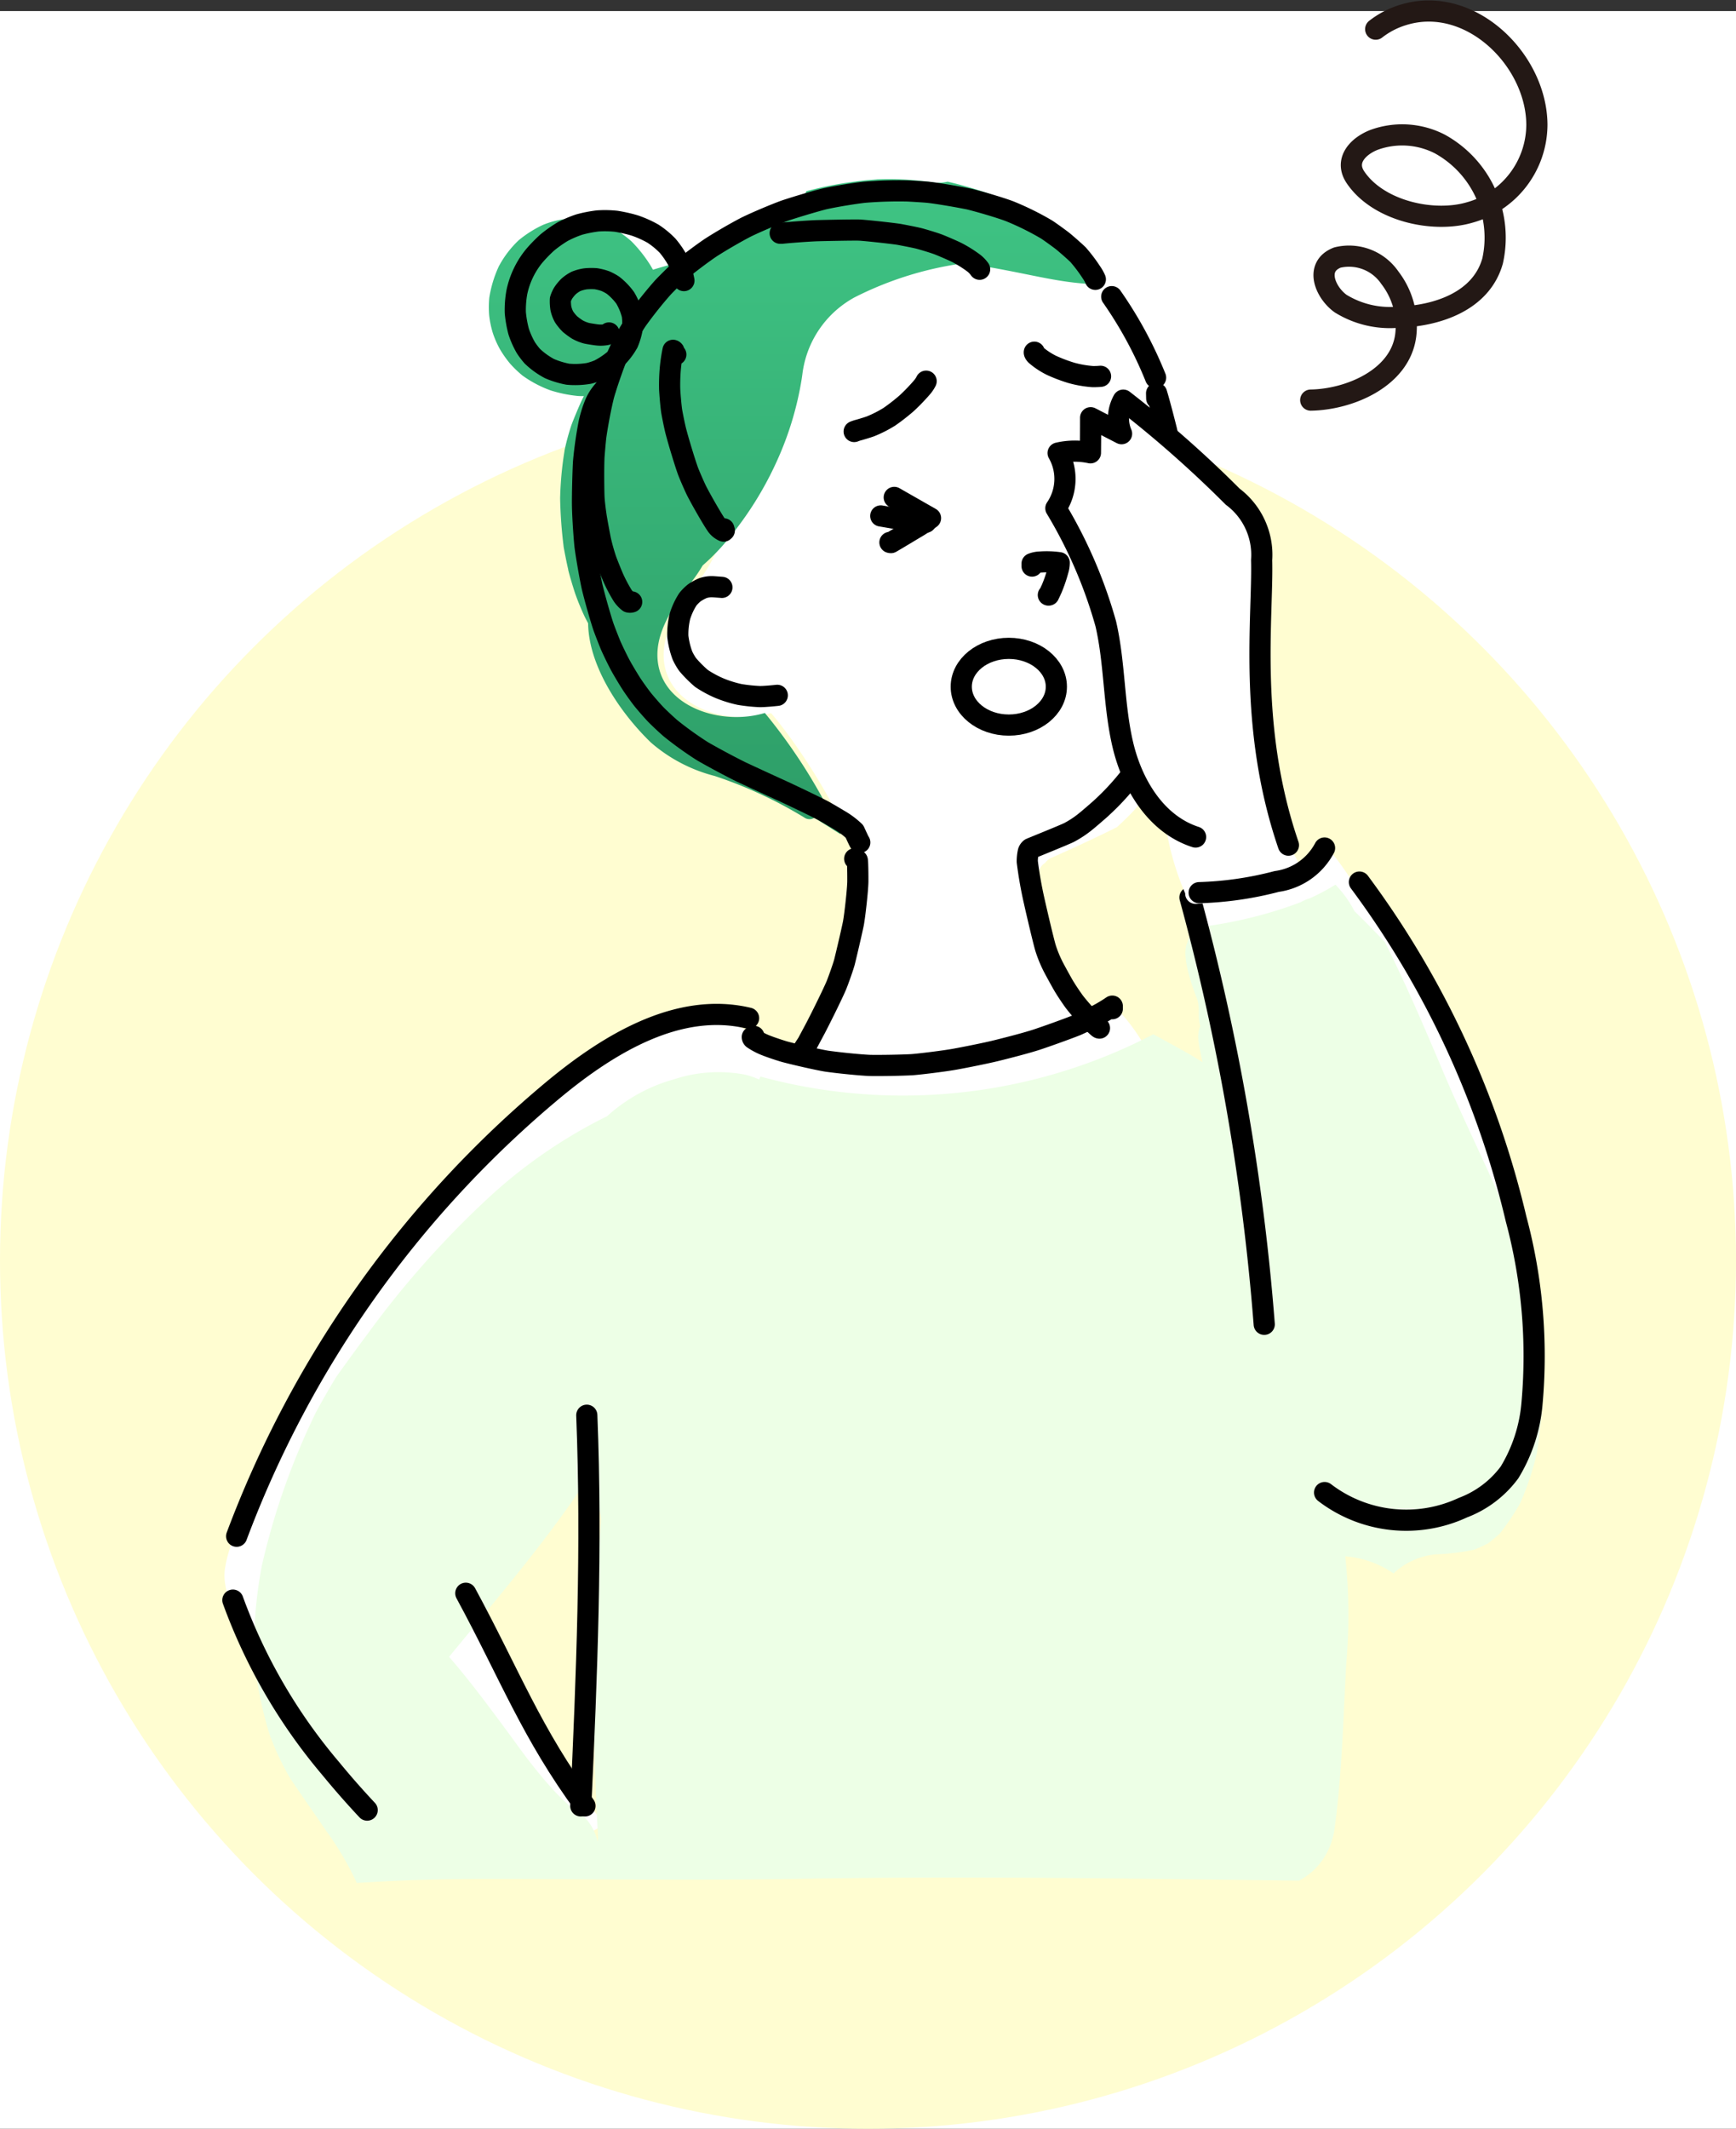 <svg xmlns="http://www.w3.org/2000/svg" xmlns:xlink="http://www.w3.org/1999/xlink" width="82" height="100.522" viewBox="0 0 82 100.522">
  <rect x="0" y="0" width="82" height="100.522" fill="#333333" stroke="none"/>
  <defs>
    <linearGradient id="linear-gradient" x1="0.5" x2="0.5" y2="1" gradientUnits="objectBoundingBox">
      <stop offset="0" stop-color="#3fc484"/>
      <stop offset="1" stop-color="#2d9d67"/>
    </linearGradient>
  </defs>
  <g id="point_image_3" transform="translate(-16 -1514.478)">
    <rect id="長方形_2309" data-name="長方形 2309" width="82" height="100" transform="translate(16 1515)" fill="#fff"/>
    <circle id="楕円形_38" data-name="楕円形 38" cx="41" cy="41" r="41" transform="translate(16 1533)" fill="#fffdd1"/>
    <g id="悩む女性3" transform="translate(27 1515)">
      <g id="レイヤー_2" data-name="レイヤー 2" transform="translate(0.991 7.947)">
        <path id="パス_2904" data-name="パス 2904" d="M453.224,159.981c3.292-4.417.846-13.043,12.79-14.909,3.01.453,4.231.926,6.232,1,.268.453.526.921.678,1.207l.01.019c.247.482.668,1.351.89,1.818l.015.031c.214.475.626,1.416.832,1.9l.013.032c.192.479.539,1.4.714,1.9l.01.028c.163.494.463,1.506.606,2.044l.009.034c.133.549.342,1.589.432,2.117l0,.02c.083.527.213,1.542.275,2.072,0,.014,0,.028,0,.041.061.677.1,1.608.105,2.14v.025c0,.647-.053,1.714-.09,2.134,0,.01,0,.02,0,.03-.042.388-.11.814-.159,1.084l-.006.031a19.55,19.55,0,0,1-.573,2.11l-.008.024c-.087.243-.316.834-.406,1.033l-.008.017c-.119.257-.357.732-.489.977l-.015.027c-.2.348-.37.627-.6.965l-.026.037c-.16.222-.572.75-.738.934l-.01.011c-.236.256-.592.595-.794.779-1.025.513-2.067.989-3.113,1.457a.677.677,0,0,0-.274.227.684.684,0,0,0-.318.687c.027.216.067.428.115.638a12.787,12.787,0,0,0,1.208,4.463,9.953,9.953,0,0,0,1.583,2.9,28.129,28.129,0,0,1-12.735,1.453q-1.082-.127-2.153-.339a2.117,2.117,0,0,0,.833-.451,7.525,7.525,0,0,0,1.747-2.952,12.751,12.751,0,0,0,1.13-4.874.7.7,0,0,0-.1-.345c-.014-2.168-2.64-6.35-4.261-8.251-2,.6-4.682-.227-5.035-2.283C451.29,162.546,452.325,161.188,453.224,159.981Z" transform="translate(-432.145 -141.104)" fill="#fff"/>
        <path id="パス_2905" data-name="パス 2905" d="M666.505,159.558q-.039.04-.075.084C666.446,159.623,666.471,159.593,666.505,159.558Z" transform="translate(-649.965 -153.642)" fill="#fff200"/>
        <path id="パス_2906" data-name="パス 2906" d="M485.7,121.159a5.619,5.619,0,0,1,.446-1.473,4.763,4.763,0,0,1,.948-1.245,5.333,5.333,0,0,1,1.153-.726,4.255,4.255,0,0,1,.849-.245,4.312,4.312,0,0,1,.78-.041,4.767,4.767,0,0,1,1.367.3,4.651,4.651,0,0,1,1.18.774,6.567,6.567,0,0,1,.888,1.124c.037.061.078.133.121.21a19.246,19.246,0,0,1,2.07-.524c.62-.549,1.2-1.052,1.414-1.224l.033-.025c.213-.159.672-.483.921-.647l.016-.01a10.127,10.127,0,0,1,1.129-.595,8.475,8.475,0,0,1,1.243-.393l.147-.027c.063-.026.126-.05.187-.072a1.583,1.583,0,0,1,.092-.194c.272-.07.544-.138.82-.2.473-.1.95-.183,1.429-.246q.331-.044.662-.076c.019,0,.446-.031.427-.034a14.731,14.731,0,0,1,2.628.139,1.921,1.921,0,0,0,.7-.03c.6.135,1.41.376,1.934.556l.05.018c.28.107.779.313,1.027.425l.014.006c.264.122.819.438,1.03.565l.016.01a11.56,11.56,0,0,1,1.014.747,9.876,9.876,0,0,1,.831.884l.023.028c.306.386.58.787.657.9l.015.022c.133.2.279.443.422.686-2-.074-3.222-.547-6.232-1a16.236,16.236,0,0,0-5.195,1.615,4.794,4.794,0,0,0-2.465,3.617c-.01.074-.02.147-.031.22a15.148,15.148,0,0,1-1.172,3.888,16.207,16.207,0,0,1-2.236,3.606,10.254,10.254,0,0,1-1.273,1.329,6.925,6.925,0,0,1-.419.634c-.9,1.207-1.934,2.565-1.679,4.048.353,2.056,3.039,2.887,5.035,2.283A25.954,25.954,0,0,1,502.3,146.5q-.619-.393-1.248-.785a.416.416,0,0,1-.454,0,20.538,20.538,0,0,0-4.251-1.973,7.378,7.378,0,0,1-3.014-1.581c-1.409-1.361-2.937-3.565-2.964-5.628-.06-.113-.114-.217-.158-.305l-.013-.027c-.153-.323-.3-.68-.437-1.063l-.011-.033c-.083-.25-.246-.786-.321-1.09l0-.02c-.065-.279-.172-.81-.22-1.092l0-.02a21.529,21.529,0,0,1-.162-2.224c0-.011,0-.022,0-.032a16.054,16.054,0,0,1,.205-2.223l0-.02a11.184,11.184,0,0,1,.315-1.174c.081-.237.356-.882.423-1.034l.01-.023c.035-.077.094-.2.168-.348-.115,0-.225,0-.313-.01a6.268,6.268,0,0,1-1.258-.26,5.444,5.444,0,0,1-1.327-.7,5.334,5.334,0,0,1-.586-.563,5.183,5.183,0,0,1-.471-.666,4.452,4.452,0,0,1-.343-.774,4.55,4.55,0,0,1-.176-.851A5.07,5.07,0,0,1,485.7,121.159Z" transform="translate(-474.58 -115.569)" fill="url(#linear-gradient)"/>
        <path id="パス_2907" data-name="パス 2907" d="M666.43,159.642q.036-.044.075-.084C666.471,159.593,666.446,159.623,666.43,159.642Z" transform="translate(-649.965 -153.642)" fill="#fff200"/>
        <path id="パス_2908" data-name="パス 2908" d="M695.437,602.079a1.6,1.6,0,0,0-.229-.037q.165-.22.34-.431C695.513,601.768,695.475,601.924,695.437,602.079Z" transform="translate(-682.557 -538.86)" fill="#ffe100"/>
        <path id="パス_7407" data-name="パス 7407" d="M-6088.494-19506.025a20.243,20.243,0,0,1-7.613,2.563c-3.781.479-5.766.752-10.038-1.619s-12.694,5.682-16.829,11.785-7.392,12.154-7.424,14.148,3.321,7.623,6.806,11.676,11.508.283,11.1,0a30.411,30.411,0,0,1-4.567-7.1c-1.8-3.746-3.484-1.846,0-6.111s28.566-19.109,28.566-19.109l2.249-3.111S-6087.5-19505.455-6088.494-19506.025Z" transform="translate(6129.009 19545.053)" fill="#fff"/>
        <path id="パス_7408" data-name="パス 7408" d="M44.349,33.918s6.188-1.668,6.459-2.135,9.1,14.242,9.056,17.137-11.643,2.8-11.689,2.521S44.349,33.918,44.349,33.918Z" fill="#fff"/>
        <path id="パス_2909" data-name="パス 2909" d="M325.523,403.032c-.554-.819-1.127-1.624-1.678-2.445a12.992,12.992,0,0,1-.988-2.095,19.576,19.576,0,0,1-.732-3.57,21.3,21.3,0,0,1,.362-4.369,33.392,33.392,0,0,1,2.555-7.258q.461-.862.971-1.693.711-1,1.442-1.976a44.4,44.4,0,0,1,5.734-6.465A23.705,23.705,0,0,1,338.8,369.3a7.819,7.819,0,0,1,3.18-1.749,6.708,6.708,0,0,1,3.321-.217,3.5,3.5,0,0,1,.679.232.77.77,0,0,0,.063-.14,25.1,25.1,0,0,0,3.582.705,25.644,25.644,0,0,0,14.978-2.7c.808.44,1.381.754,1.761.974l.111.066c.128.077.282.172.449.276-.106-.595-.331-1.224-.1-1.694-.152-.474.008-.868-.171-1.333-.243-.629-.743-2.012-.439-2.63a1.008,1.008,0,0,1,.712-.739,20.693,20.693,0,0,0,4.628-1.153,2.136,2.136,0,0,1,.444-.19,10.056,10.056,0,0,0,1.205-.642,5.251,5.251,0,0,1,.9,1.25q.731.713,1.439,1.463c1,2,1.887,4.075,2.762,6.146,1.21,2.864,2.666,5.624,3.731,8.553a23.567,23.567,0,0,1,.938,4.7,22.927,22.927,0,0,1-.256,4.739,13.722,13.722,0,0,1-.783,2.351,11.148,11.148,0,0,1-.968,1.441q-.274.251-.57.473c-.207.1-.418.2-.634.285a10.415,10.415,0,0,1-1.82.222,3.375,3.375,0,0,0-1.992.9,4.711,4.711,0,0,0-2.283-.809,25.859,25.859,0,0,1,.048,5.068c-.129,2.389-.19,4.766-.469,7.143q.044-.344,0,.007-.047.38-.1.76a3.534,3.534,0,0,1-.338,1.011,3.169,3.169,0,0,1-1.323,1.329c-7.878-.1-15.758-.219-23.637-.087-4,.067-8,.035-11.995.012-2.18-.013-4.357-.024-6.537.062-.78.031-1.559.074-2.338.119A14.484,14.484,0,0,0,325.523,403.032Zm8.477-4.8c.618.838.943,1.318,1.585,2.1.288.351.587.694.9,1.017.157.16.319.312.483.463l.082.071q.16.119.328.224a2.333,2.333,0,0,1,.972,1.449,1.07,1.07,0,0,0,.024-.251,107.458,107.458,0,0,1,.135-14.857,1.326,1.326,0,0,0-.562-1.176c0-.022-.005-.044-.009-.066a1.244,1.244,0,0,0-.223-.547c-1.923,2.878-4.188,5.5-6.377,8.169C332.281,395.918,333.144,397.074,334,398.234Z" transform="translate(-322.116 -325.061)" fill="#edffe6"/>
      </g>
      <g id="レイヤー_1" data-name="レイヤー 1" transform="translate(0)">
        <path id="パス_2910" data-name="パス 2910" d="M458.9,196.522l-.006-.242c.136.446.365,1.33.468,1.747.12.521.35,1.57.445,2.057s.246,1.485.315,2,.154,1.578.2,2.115c.028.446.085,1.515.076,1.938s-.109,1.617-.15,1.893c-.059.371-.251,1.307-.417,1.943-.141.5-.527,1.557-.642,1.835a8.916,8.916,0,0,1-.454.9c-.24.4-.9,1.426-1.13,1.731-.194.251-.424.517-.661.771s-.418.428-.685.677c-.181.16-.584.509-.7.6a4.724,4.724,0,0,1-.807.536c-.24.12-1.8.746-1.817.759a.309.309,0,0,0-.1.146,2.088,2.088,0,0,0-.05.467,19.188,19.188,0,0,0,.336,1.9c.129.577.437,1.885.529,2.186a5.91,5.91,0,0,0,.342.841c.094.186.332.617.457.839s.341.551.555.848a9.249,9.249,0,0,0,1.038,1.128c.118.108.13.115.153.119" transform="translate(-415.262 -178.231)" fill="none" stroke="#000" stroke-linecap="round" stroke-linejoin="round" stroke-width="1"/>
        <path id="パス_2911" data-name="パス 2911" d="M576.067,363.112a.235.235,0,0,1,.123.074c.018.034.029.723.025,1.016-.009.4-.128,1.488-.207,1.945-.074.38-.386,1.7-.43,1.861-.06.216-.265.8-.379,1.084-.2.466-.709,1.489-.974,2-.107.2-.374.7-.381.714-.045.075-.221.335-.22.343" transform="translate(-546.695 -323.082)" fill="none" stroke="#000" stroke-linecap="round" stroke-linejoin="round" stroke-width="1"/>
        <path id="パス_2912" data-name="パス 2912" d="M499.374,415.7v-.055c0-.022,0-.044,0-.066a7.007,7.007,0,0,1-.685.413c-.315.169-.715.36-1,.487-.408.165-1.342.5-1.844.668s-1.448.409-1.941.531-1.475.318-1.981.409-1.633.228-2,.256c-.507.029-1.511.045-1.992.036-.463-.018-1.43-.115-2.039-.2-.478-.079-1.532-.323-1.984-.444-.232-.066-.683-.216-.929-.316a3.036,3.036,0,0,1-.55-.29.107.107,0,0,1-.06-.089l.08-.032" transform="translate(-457.835 -368.591)" fill="none" stroke="#000" stroke-linecap="round" stroke-linejoin="round" stroke-width="1"/>
        <path id="パス_2913" data-name="パス 2913" d="M605.78,264.427c-.092-.008-.35-.027-.446-.032a1.3,1.3,0,0,0-.451.068,2.2,2.2,0,0,0-.4.218,1.929,1.929,0,0,0-.313.312,3.28,3.28,0,0,0-.372.8,3.566,3.566,0,0,0-.1.941,3.766,3.766,0,0,0,.221.917,2.852,2.852,0,0,0,.24.417,5.718,5.718,0,0,0,.659.661,5.241,5.241,0,0,0,.811.443,5.6,5.6,0,0,0,.988.312,7.886,7.886,0,0,0,.957.1c.243,0,.664-.042.822-.059" transform="translate(-582.681 -237.213)" fill="none" stroke="#000" stroke-linecap="round" stroke-linejoin="round" stroke-width="1"/>
        <path id="パス_2914" data-name="パス 2914" d="M552.078,190.038a1.43,1.43,0,0,1-.213.313,9.5,9.5,0,0,1-.7.725,9.721,9.721,0,0,1-.818.638,5.7,5.7,0,0,1-.9.458c-.137.05-.409.131-.541.169a1.6,1.6,0,0,0-.227.074" transform="translate(-519.332 -172.561)" fill="none" stroke="#000" stroke-linecap="round" stroke-linejoin="round" stroke-width="1"/>
        <path id="パス_2915" data-name="パス 2915" d="M499.448,255.374v-.113a1.124,1.124,0,0,1,.382-.077,4.216,4.216,0,0,1,.9.031,1.22,1.22,0,0,1-.054.351,6.764,6.764,0,0,1-.306.89c-.051.109-.13.279-.134.285a.017.017,0,0,1-.019,0" transform="translate(-461.698 -229.166)" fill="none" stroke="#000" stroke-linecap="round" stroke-linejoin="round" stroke-width="1"/>
        <path id="パス_2916" data-name="パス 2916" d="M487.673,180.679a3.353,3.353,0,0,1-.385.013,5.107,5.107,0,0,1-1.005-.178,7.527,7.527,0,0,1-.919-.348,3.508,3.508,0,0,1-.746-.492c-.068-.073-.078-.114-.072-.133" transform="translate(-446.689 -163.432)" fill="none" stroke="#000" stroke-linecap="round" stroke-linejoin="round" stroke-width="1"/>
        <g id="グループ_2347" data-name="グループ 2347" transform="translate(39.311 21.662)">
          <path id="パス_2917" data-name="パス 2917" d="M483.61,222.009l-1.659,1.068a8.551,8.551,0,0,0,.8.461c.5.263,1.127.594,1.135.6a.133.133,0,0,0,.047-.011" transform="translate(-481.951 -222.009)" fill="none" stroke="#000" stroke-linecap="round" stroke-linejoin="round" stroke-width="1"/>
          <path id="パス_2918" data-name="パス 2918" d="M481.34,228.278l-.973.221a9.322,9.322,0,0,1-1.136.189" transform="translate(-478.996 -227.435)" fill="none" stroke="#000" stroke-linecap="round" stroke-linejoin="round" stroke-width="1"/>
        </g>
        <g id="グループ_2348" data-name="グループ 2348" transform="translate(30.603 22.963)">
          <path id="パス_2919" data-name="パス 2919" d="M546.869,234.073a.136.136,0,0,0,.047.008c.008,0,.62-.365,1.1-.655a8.567,8.567,0,0,0,.77-.5l-1.713-.978" transform="translate(-546.436 -231.945)" fill="none" stroke="#000" stroke-linecap="round" stroke-linejoin="round" stroke-width="1"/>
          <path id="パス_2920" data-name="パス 2920" d="M550.672,238.773a9.369,9.369,0,0,1-1.145-.128l-.983-.169" transform="translate(-548.544 -237.598)" fill="none" stroke="#000" stroke-linecap="round" stroke-linejoin="round" stroke-width="1"/>
        </g>
        <path id="パス_2921" data-name="パス 2921" d="M514.05,123.8a1.922,1.922,0,0,0-.184-.328,7.386,7.386,0,0,0-.626-.829c-.145-.145-.516-.47-.718-.637-.115-.093-.614-.457-.785-.565a13.26,13.26,0,0,0-1.732-.855c-.38-.146-1.312-.428-1.908-.574-.482-.1-1.513-.278-1.962-.324-.241-.021-.718-.05-.953-.062a19.752,19.752,0,0,0-2.042.062c-.457.048-1.438.209-1.924.322-.464.117-1.486.426-1.851.553-.58.215-1.392.565-1.821.776-.519.271-1.168.648-1.647.955-.408.273-1.146.825-1.55,1.176-.117.1-.549.531-.723.714a19.668,19.668,0,0,0-1.237,1.555c-.14.213-.358.562-.516.846-.113.212-.286.563-.411.851-.19.463-.526,1.443-.631,1.833-.128.5-.295,1.376-.375,1.955-.028.237-.068.71-.086.947-.026.552-.014,1.584,0,1.922.014.252.067.675.113.968.045.263.142.794.193,1.044a9.6,9.6,0,0,0,.271.96c.075.2.246.631.344.852a7.44,7.44,0,0,0,.43.811,1.353,1.353,0,0,0,.291.311.245.245,0,0,0,.139-.006" transform="translate(-473.312 -111.132)" fill="none" stroke="#000" stroke-linecap="round" stroke-linejoin="round" stroke-width="1"/>
        <path id="パス_2922" data-name="パス 2922" d="M646.852,132.924a5.433,5.433,0,0,0-.233-.837,4.242,4.242,0,0,0-.538-.809,4.015,4.015,0,0,0-.69-.569,5.034,5.034,0,0,0-.883-.393,7.017,7.017,0,0,0-.856-.192,5.013,5.013,0,0,0-.877-.016,6.1,6.1,0,0,0-.859.168,5.1,5.1,0,0,0-.8.342,6.04,6.04,0,0,0-.719.509,6.867,6.867,0,0,0-.611.627,3.979,3.979,0,0,0-.827,1.728,4.706,4.706,0,0,0-.071.961,5.373,5.373,0,0,0,.158.89,4.1,4.1,0,0,0,.344.767,3.945,3.945,0,0,0,.3.394,3.68,3.68,0,0,0,.811.586,4.136,4.136,0,0,0,.867.265,3.825,3.825,0,0,0,1-.04,3.434,3.434,0,0,0,.467-.153,3.981,3.981,0,0,0,.8-.543,3.305,3.305,0,0,0,.571-.742,3.18,3.18,0,0,0,.231-.876,2.627,2.627,0,0,0-.024-.438,2.986,2.986,0,0,0-.334-.811,2.953,2.953,0,0,0-.58-.6,2.429,2.429,0,0,0-.35-.189,2.458,2.458,0,0,0-.458-.117,3.012,3.012,0,0,0-.489.006,1.938,1.938,0,0,0-.447.12,1.753,1.753,0,0,0-.35.239,2.025,2.025,0,0,0-.252.305,1.445,1.445,0,0,0-.136.305,2.213,2.213,0,0,0,.021.411,1.5,1.5,0,0,0,.154.419,2.216,2.216,0,0,0,.278.338,3.57,3.57,0,0,0,.337.249,1.909,1.909,0,0,0,.444.182c.077.018.365.065.491.079a1.418,1.418,0,0,0,.462-.017.206.206,0,0,0,.109-.075" transform="translate(-625.547 -120.197)" fill="none" stroke="#000" stroke-linecap="round" stroke-linejoin="round" stroke-width="1"/>
        <path id="パス_2923" data-name="パス 2923" d="M539.486,135.236a1.42,1.42,0,0,0-.262-.278,5.869,5.869,0,0,0-.819-.515c-.169-.083-.662-.3-.888-.385s-.776-.248-.922-.284c-.232-.054-.7-.145-.934-.188-.49-.07-1.589-.187-1.867-.2-.387-.007-1.509.016-2.019.03-.574.025-1.335.087-1.634.119l-.076,0" transform="translate(-504.213 -123.044)" fill="none" stroke="#000" stroke-linecap="round" stroke-linejoin="round" stroke-width="1"/>
        <path id="パス_2924" data-name="パス 2924" d="M623,179.381a.3.3,0,0,1-.065-.07c-.016-.03-.011-.067-.026-.1a.072.072,0,0,0-.041-.029,8.194,8.194,0,0,0-.124.822,8.914,8.914,0,0,0-.034,1.013c.012.242.049.7.089,1,.023.16.138.729.2.974.158.605.448,1.538.572,1.881.084.223.286.684.392.906.248.492.779,1.405.938,1.631a.807.807,0,0,0,.357.31l.032-.029-.022-.077" transform="translate(-602.078 -163.162)" fill="none" stroke="#000" stroke-linecap="round" stroke-linejoin="round" stroke-width="1"/>
        <path id="パス_2925" data-name="パス 2925" d="M576.419,193.755a2.309,2.309,0,0,0-.468.666,5.574,5.574,0,0,0-.3.931,18.619,18.619,0,0,0-.27,1.873c-.029.513-.052,1.472-.05,1.953s.057,1.373.115,1.98c.056.478.255,1.586.339,1.964.142.589.411,1.52.532,1.878.056.161.251.663.341.879.12.274.311.662.431.892s.38.66.515.874.367.538.569.8c.15.185.459.541.623.711s.583.557.695.65a16.608,16.608,0,0,0,1.52,1.09c.38.219,1.121.626,1.8.963.461.216,1.433.664,1.943.895.466.216,1.547.73,1.953.944.227.127.593.344.763.446a3.794,3.794,0,0,1,.706.529c.011.015.215.48.252.521" transform="translate(-558.817 -175.936)" fill="none" stroke="#000" stroke-linecap="round" stroke-linejoin="round" stroke-width="1"/>
        <path id="パス_2926" data-name="パス 2926" d="M326.612,375.088a43.335,43.335,0,0,1,7.4,15.909,24.965,24.965,0,0,1,.757,8.659,7.464,7.464,0,0,1-1.067,3.308,4.875,4.875,0,0,1-2.2,1.663,6.343,6.343,0,0,1-6.535-.712" transform="translate(-273.4 -333.958)" fill="none" stroke="#000" stroke-linecap="round" stroke-linejoin="round" stroke-width="1"/>
        <path id="パス_2927" data-name="パス 2927" d="M424.424,378.711a108.27,108.27,0,0,1,3.508,20.156" transform="translate(-379.216 -336.855)" fill="none" stroke="#000" stroke-linecap="round" stroke-linejoin="round" stroke-width="1"/>
        <path id="パス_2928" data-name="パス 2928" d="M411.386,200.5a3.494,3.494,0,0,1,1.527-.011q0-.829.009-1.657l1.461.754a1.793,1.793,0,0,1,.08-1.584,54.487,54.487,0,0,1,5.171,4.557A3.427,3.427,0,0,1,421,205.553q.1,3.826.2,7.652c.216,1.2.331,2.41.5,3.613.005.039.011.1.015.154.019.105.044.211.064.313.062.316.132.63.219.94.074.268.17.526.263.787.09.14.168.285.262.423a2.319,2.319,0,0,1,.358.911.443.443,0,0,1,.029.216c0,.013,0,.026,0,.04h-.012a.4.4,0,0,1-.219.263,9.574,9.574,0,0,1-2.127.58,15.58,15.58,0,0,1-2.65.371.491.491,0,0,1-.49-.5,13.1,13.1,0,0,1-.96-3.489,6.7,6.7,0,0,1-2.022-3.576c-.436-1.867-.369-3.818-.8-5.686a22.142,22.142,0,0,0-2.359-5.462A2.459,2.459,0,0,0,411.386,200.5Z" transform="translate(-372.431 -179.656)" fill="#fff"/>
        <path id="パス_2929" data-name="パス 2929" d="M427.114,219.013c-1.919-5.6-1.195-10.793-1.266-13.46a3.427,3.427,0,0,0-1.365-2.994A54.484,54.484,0,0,0,419.312,198a1.793,1.793,0,0,0-.08,1.584l-1.461-.754q0,.829-.009,1.657a3.494,3.494,0,0,0-1.527.011,2.459,2.459,0,0,1-.106,2.607,22.143,22.143,0,0,1,2.359,5.462c.431,1.868.364,3.819.8,5.686s1.554,3.768,3.44,4.377" transform="translate(-377.255 -179.627)" fill="none" stroke="#000" stroke-linecap="round" stroke-linejoin="round" stroke-width="1"/>
        <path id="パス_2930" data-name="パス 2930" d="M408.33,358.481a3.014,3.014,0,0,1-2.258,1.579,16.172,16.172,0,0,1-3.664.529" transform="translate(-356.765 -318.959)" fill="none" stroke="#000" stroke-linecap="round" stroke-linejoin="round" stroke-width="1"/>
        <path id="パス_2931" data-name="パス 2931" d="M466.28,163.408a19.1,19.1,0,0,0-2.071-3.824" transform="translate(-422.696 -146.098)" fill="none" stroke="#000" stroke-linecap="round" stroke-linejoin="round" stroke-width="1"/>
        <path id="パス_2932" data-name="パス 2932" d="M645.352,427.2c-3.309-.791-6.611,1.214-9.228,3.388a50.45,50.45,0,0,0-14.953,21.075" transform="translate(-620.993 -379.644)" fill="none" stroke="#000" stroke-linecap="round" stroke-linejoin="round" stroke-width="1"/>
        <path id="パス_2933" data-name="パス 2933" d="M755.138,631.474a26.021,26.021,0,0,0,4.619,7.95q.829,1.01,1.724,1.964" transform="translate(-755.138 -556.437)" fill="none" stroke="#000" stroke-linecap="round" stroke-linejoin="round" stroke-width="1"/>
        <path id="パス_2934" data-name="パス 2934" d="M672.1,566.548c.247,6.233,0,12.293-.284,18.447" transform="translate(-655.383 -500.242)" fill="none" stroke="#000" stroke-linecap="round" stroke-linejoin="round" stroke-width="1"/>
        <path id="パス_2935" data-name="パス 2935" d="M674.688,629.051c2.08,3.837,3.1,6.609,5.629,10.041" transform="translate(-663.686 -554.339)" fill="none" stroke="#000" stroke-linecap="round" stroke-linejoin="round" stroke-width="1"/>
        <ellipse id="楕円形_27" data-name="楕円形 27" cx="2.246" cy="1.811" rx="2.246" ry="1.811" transform="translate(34.405 30.094)" fill="none" stroke="#000" stroke-linecap="round" stroke-linejoin="round" stroke-width="1"/>
        <path id="パス_2936" data-name="パス 2936" d="M324.207,74.848c1.821-.028,4.232-1.036,4.488-3.063a3.723,3.723,0,0,0-.75-2.716,2.334,2.334,0,0,0-2.478-.953c-1.1.427-.571,1.654.151,2.174a4.431,4.431,0,0,0,2.742.641c1.8-.057,3.9-.737,4.438-2.654a5.053,5.053,0,0,0-2.48-5.516,3.891,3.891,0,0,0-3.108-.206c-.758.291-1.425.977-.889,1.773,1.073,1.592,3.672,2.172,5.406,1.657a4.317,4.317,0,0,0,3.163-4.144c-.019-3.082-3.174-6.165-6.329-5.177a3.991,3.991,0,0,0-1.285.668" transform="translate(-273.295 -56.477)" fill="none" stroke="#231815" stroke-linecap="round" stroke-linejoin="round" stroke-width="1"/>
      </g>
    </g>
  </g>
</svg>
